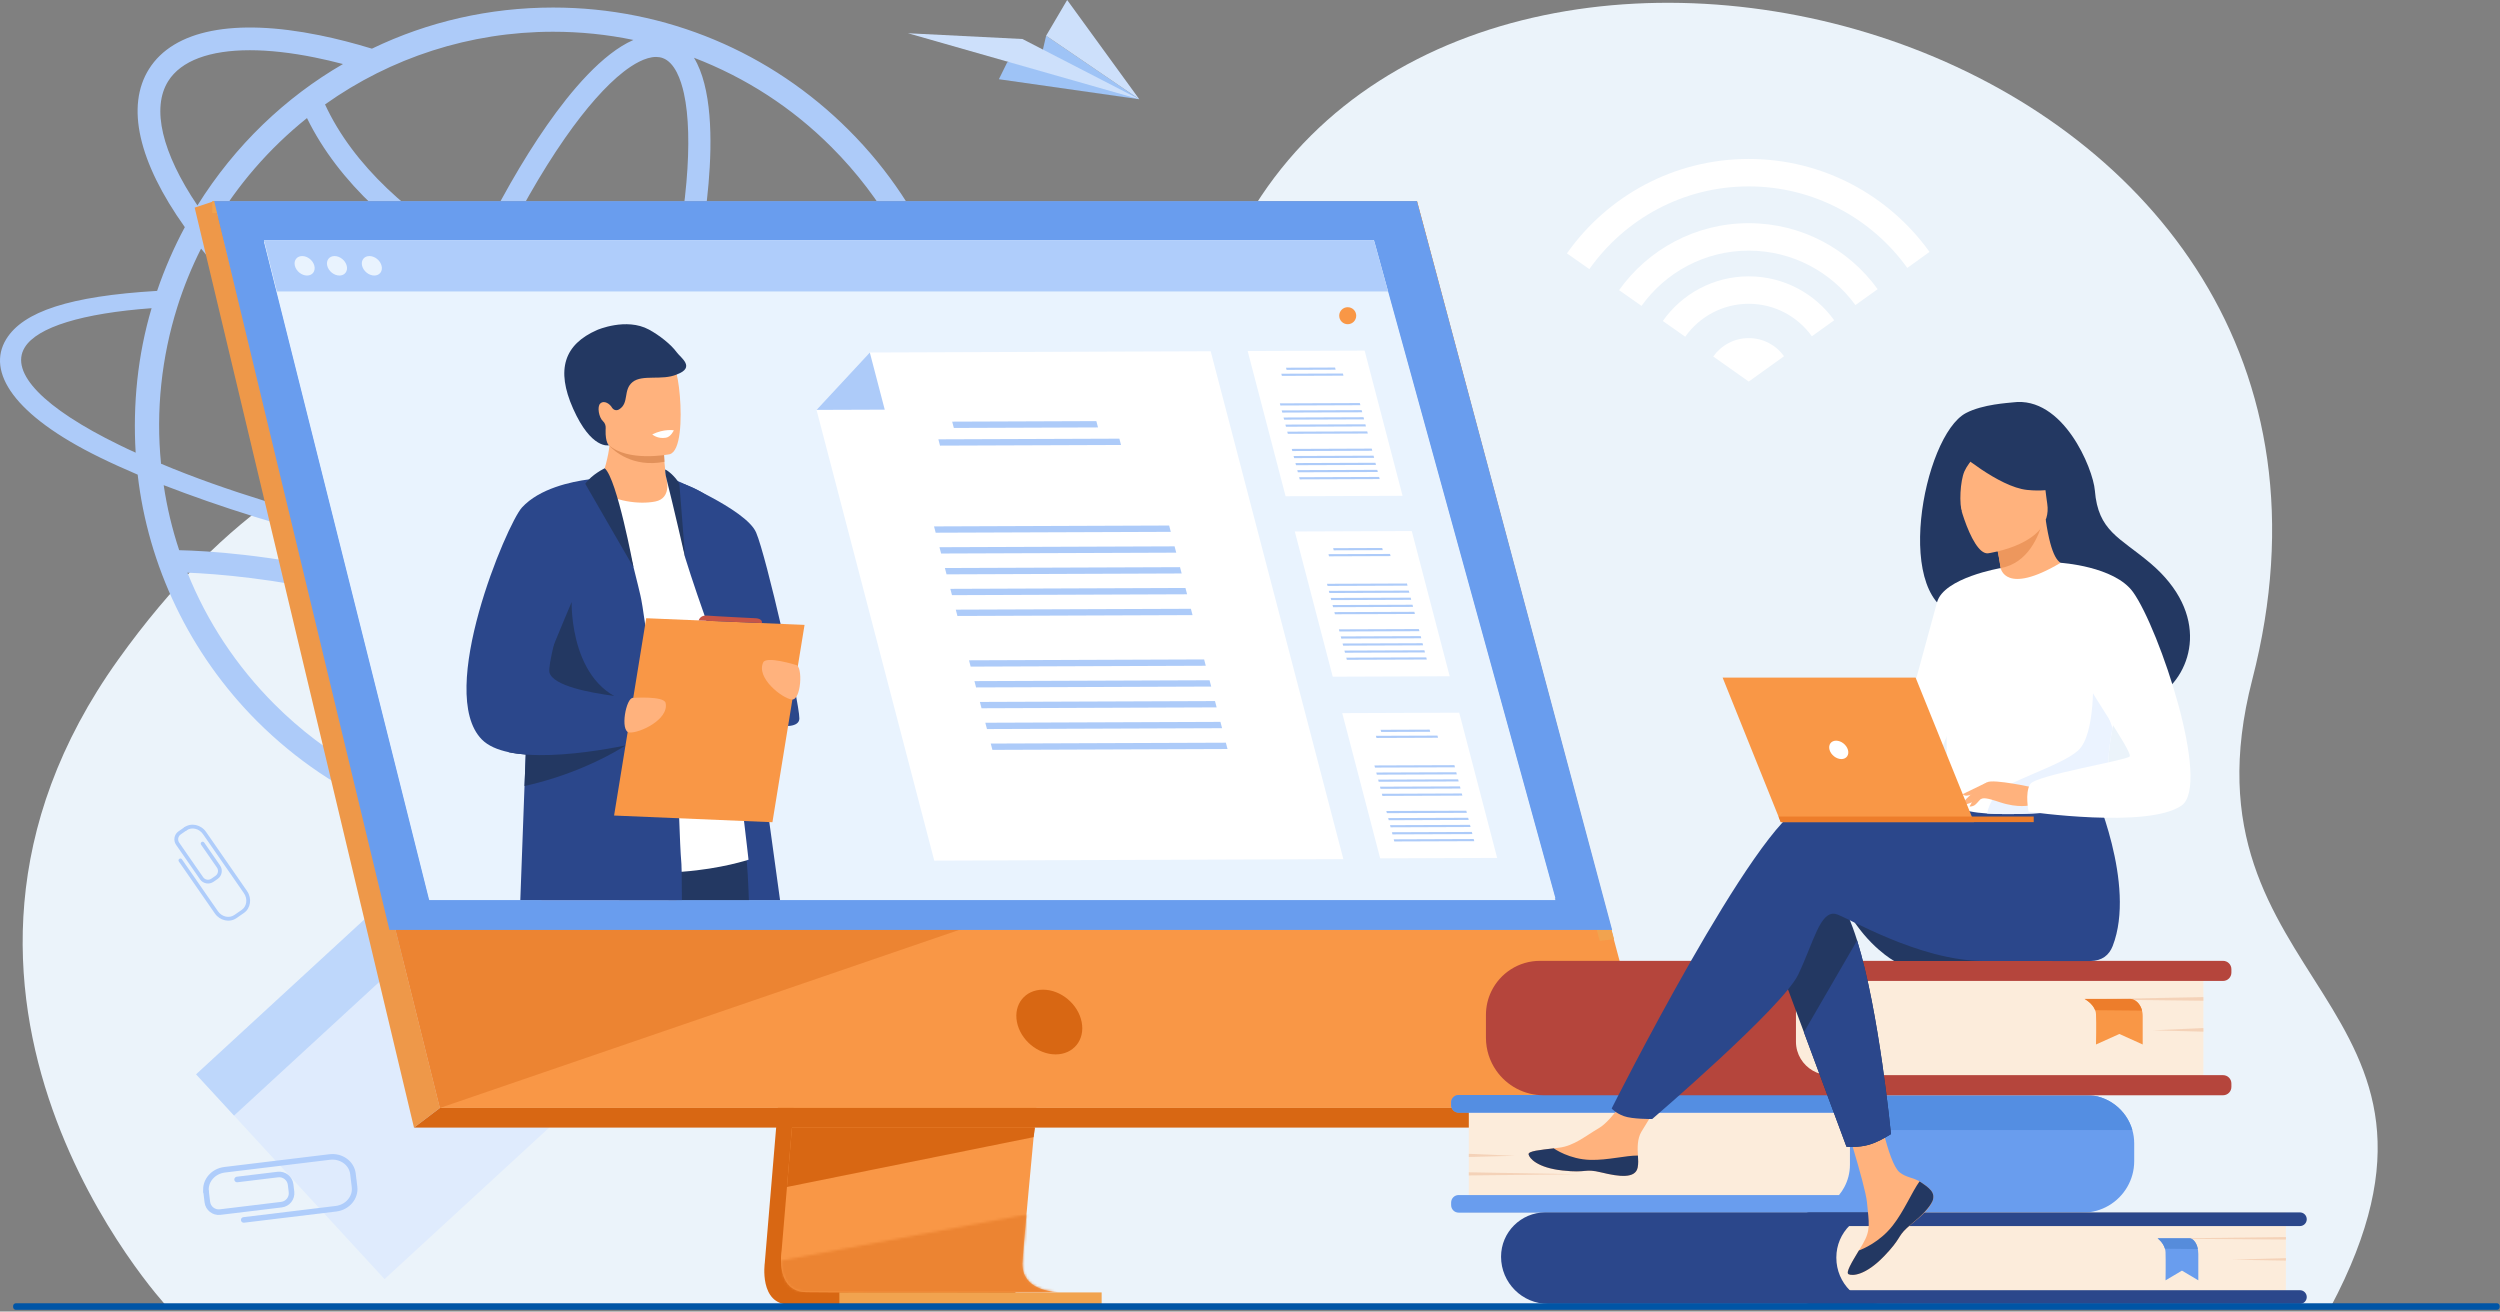 <svg xmlns="http://www.w3.org/2000/svg" width="1016" height="533" viewBox="0 0 1016 533" fill="none"><rect x="0" y="0" width="1016" height="533" fill="#808080" stroke="none"/><path d="M67.902 531.047C67.902 531.047 -49.686 404.794 48.016 268.109C134.704 146.828 235.774 155.121 309.928 204.334C341.51 225.296 432.567 206.92 510.067 83.513C615.758 -84.775 982.116 17.293 915.317 276.21C882.993 401.508 1013.7 406.062 947.098 531.311L67.902 531.047Z" fill="#EBF3FA"></path><path d="M162.912 360.019L239.502 443.237L156.285 519.827L79.695 436.61L162.912 360.019Z" fill="#DFEBFD"></path><path d="M162.912 360.019L178.337 376.779L95.12 453.369L79.695 436.61L162.912 360.019Z" fill="#BED7FB"></path><path d="M405.947 32.196L463.01 40.335L425.142 14.526L423.219 22.802L409.341 25.314L405.947 32.196Z" fill="#9EC3F6"></path><path d="M463.01 40.335L415.525 15.854L368.985 13.512L463.01 40.335Z" fill="#CDE0FB"></path><path d="M425.142 14.526L463.011 40.335L433.696 -3.05176e-05L425.142 14.526Z" fill="#CDE0FB"></path><path d="M725.036 144.769L710.683 155.069L696.258 144.88C699.453 140.382 704.736 137.406 710.683 137.406C716.596 137.406 721.84 140.305 725.036 144.769Z" fill="white"></path><path d="M710.683 112.308C696.258 112.308 683.502 119.483 675.766 130.455L684.878 136.849C690.603 128.741 700.049 123.462 710.683 123.462C721.245 123.462 730.614 128.667 736.342 136.664L745.416 130.155C737.642 119.336 724.962 112.308 710.683 112.308Z" fill="white"></path><path d="M710.683 64.6C680.157 64.6 653.16 79.771 636.801 102.974L645.909 109.371C660.261 89.067 683.948 75.754 710.683 75.754C737.196 75.754 760.733 88.844 775.123 108.887L784.158 102.378C767.761 79.51 740.952 64.6 710.683 64.6Z" fill="white"></path><path d="M710.683 90.702C688.969 90.702 669.707 101.447 657.996 117.922L667.104 124.319C676.808 110.744 692.725 101.859 710.683 101.859C728.496 101.859 744.297 110.597 754.04 123.984L763.075 117.514C751.325 101.263 732.213 90.702 710.683 90.702Z" fill="white"></path><path d="M337.939 286.217C329.092 295.092 319.346 302.803 308.82 309.297C283.314 290.656 256.06 274.698 227.666 261.781C231.57 254.628 235.417 247.073 239.173 239.185C265.163 242.631 290.147 244.697 312.959 245.23C318.914 245.404 324.695 245.404 330.301 245.359C344.841 245.188 357.786 244.324 368.873 242.774C361.106 258.865 350.709 273.447 337.939 286.217ZM176.23 325.625C188.072 319.416 199.971 305.161 209.135 292.025C213.861 285.252 218.584 277.753 223.247 269.659C250.131 281.834 275.981 296.792 300.266 314.217C260.238 335.608 215.162 338.03 176.23 325.625ZM76.166 232.732C88.485 233.227 111.323 235.094 140.496 241.735C142.584 242.209 144.67 242.708 146.755 243.216C145.253 251.972 144.145 260.342 143.461 268.206C142.165 283.109 142.073 300.294 146.23 312.562C133.579 305.44 121.977 296.628 111.565 286.217C96.044 270.698 84.102 252.523 76.166 232.732ZM150.802 222.843C149.93 226.735 149.125 230.571 148.387 234.345C146.424 233.871 144.46 233.404 142.494 232.955C109.288 225.397 84.37 223.861 72.819 223.599C69.958 214.982 67.855 206.167 66.523 197.17C89.146 205.871 114.61 214.219 150.802 222.843ZM48.359 180.776C17.77 165.846 3.792 151.438 10.048 141.211C15.095 132.929 33.474 127.319 61.604 125.249C55.933 144.389 53.961 164.288 55.133 183.968C52.803 182.933 50.56 181.853 48.359 180.776ZM81.709 101.047L81.713 101.036C101.487 125.751 130.632 151.02 164.685 172.933C159.857 187.627 155.737 202.069 152.412 215.913C124.178 209.08 91.362 199.418 65.444 188.456C63.295 166.964 65.635 145.208 72.088 124.688C74.593 116.73 77.916 108.528 81.709 101.047ZM68.381 32.938C73.585 24.676 85.215 20.411 101.546 20.411C109.356 20.411 118.247 21.387 128.019 23.37C131.729 24.122 135.518 25.004 139.372 26.021L139.382 26.025C116.067 39.509 95.532 59.022 80.243 83.486L80.234 83.499C65.805 62.074 61.467 43.907 68.381 32.938ZM224.773 12.902C235.863 12.902 246.77 14.018 257.431 16.234C244.856 21.708 232.016 36.941 222.271 50.914C212.296 65.21 202.335 82.712 192.929 102.298C167.54 88.503 143.558 67.353 132.095 42.44C158.86 23.404 191.048 12.902 224.773 12.902ZM337.939 59.799C358.699 80.562 372.473 105.496 379.438 131.57C342.538 134.27 308.726 133.424 278.502 129.047C283.299 109.451 286.528 91.015 287.944 74.733C289.506 56.75 289.318 35.453 282.027 23.467C303.147 31.582 322.012 43.826 337.939 59.799ZM267.345 136.378C263.195 151.992 258.083 168.257 252.127 184.679C249.831 191.01 247.454 197.24 245.008 203.348C222.635 195.135 198.887 183.386 175.54 168.874C176.747 165.344 177.992 161.807 179.278 158.26C184.812 143.002 190.818 128.315 197.115 114.566C219.151 125.246 243.022 132.138 267.345 136.378ZM269.334 23.596C274.243 25.377 276.735 32.422 277.961 38.021C279.899 46.868 280.249 59.29 278.975 73.952C277.579 89.998 274.365 108.225 269.583 127.633C246.069 123.587 222.571 116.918 200.936 106.416C210.156 87.186 219.906 70.039 229.655 56.063C238.074 43.994 246.308 34.683 253.465 29.136C257.2 26.241 262.227 23.143 266.628 23.143C267.564 23.143 268.473 23.286 269.334 23.596ZM124.757 47.987C137.622 74.343 162.415 96.061 189.095 110.465C182.632 124.549 176.475 139.58 170.814 155.19C169.759 158.1 168.733 161.006 167.73 163.905C133.918 141.894 105.291 116.639 86.513 92.2L86.505 92.189C96.416 75.283 109.329 60.356 124.757 47.987ZM181.285 222.366C174.476 220.965 167.765 219.502 161.171 217.979C164.275 205.062 168.089 191.595 172.542 177.87C195.686 192.097 219.223 203.672 241.509 211.885C238.714 218.561 235.842 225.07 232.909 231.369C215.981 228.941 198.662 225.927 181.285 222.366ZM219.404 258.126C199.095 249.373 178.213 242.143 157.123 236.558C157.867 232.732 158.682 228.836 159.567 224.885C165.432 226.216 171.379 227.509 177.402 228.749C195.025 232.355 212.605 235.415 229.814 237.892C226.406 244.944 222.927 251.704 219.404 258.126ZM162.071 319.343C157.162 317.562 154.67 310.517 153.444 304.918C151.506 296.071 151.156 283.649 152.431 268.987C153.075 261.572 154.112 253.69 155.507 245.446C175.629 250.809 195.556 257.704 214.96 266.015C210.589 273.551 206.17 280.541 201.751 286.875C193.331 298.945 185.097 308.256 177.939 313.803C173.41 317.311 166.981 321.123 162.071 319.343ZM372.368 235.094C360.849 237.164 346.483 238.373 329.698 238.544C303.656 238.861 273.748 236.805 242.229 232.652C244.881 226.878 247.481 220.944 250.017 214.878C259.798 218.15 269.289 220.742 278.342 222.578C288.712 224.683 298.179 225.721 306.625 225.721C326.427 225.721 340.611 220.007 347.618 208.885C348.772 207.052 349.713 205.111 350.437 203.059H340.343C340.176 203.365 339.998 203.669 339.813 203.965C334.608 212.226 322.977 216.495 306.649 216.491C298.837 216.491 289.945 215.515 280.175 213.529C271.657 211.805 262.725 209.376 253.516 206.32C255.946 200.24 258.309 194.041 260.591 187.748C266.744 170.787 272.011 153.967 276.272 137.817C310.803 142.908 346.88 143.061 381.535 140.448C383.727 151.079 384.835 161.957 384.835 173.01C384.835 194.536 380.65 215.418 372.368 235.094ZM412.964 207.264L399.807 206.961C404.034 212.442 404.985 217.491 402.351 221.763C399.72 226.118 393.421 229.7 384.016 232.418C391.135 213.477 394.717 193.501 394.717 173.01C394.717 128.688 377.473 85.308 344.929 52.854C313.426 21.352 270.845 3.066 224.773 3.066C198.903 3.066 173.905 8.801 151.17 19.763L151.148 19.774C143.839 17.544 136.72 15.714 129.851 14.324C95.177 7.286 70.57 12.15 60.574 28.018C51.063 43.109 56.241 65.823 75.115 92.318L75.108 92.329C70.891 100.123 66.832 109.364 63.848 118.218C28.384 120.329 9.401 126.573 2.498 137.877C-5.527 151.034 5.432 168.696 40.507 185.867C45.339 188.24 50.517 190.567 55.953 192.898C60.154 229.815 76.973 265.603 104.575 293.207C120.193 308.782 138.357 321.036 158.591 329.622C220.577 355.769 294.471 343.524 344.929 293.207C360.113 278.022 372.152 260.332 380.65 240.746C397.95 237.164 409.341 231.554 413.87 224.132C417.02 219 416.633 213.306 412.964 207.264Z" fill="#ADCBF9"></path><path d="M334.308 233.788L310.806 513.227C310.806 513.227 308.343 530.165 320.942 530.196C341.66 530.245 424.055 530.196 424.055 530.196C424.055 530.196 408.466 526.67 408.654 518.736C408.877 509.384 436.122 231.143 436.122 231.143L334.308 233.788Z" fill="#D86713"></path><path d="M430.742 525.127C426.669 525.137 347.97 525.384 327.796 525.127C319.001 525.015 317.461 517.308 317.388 512.318C317.35 509.928 317.653 508.161 317.653 508.161L318.266 500.896L319.824 482.384L321.2 466.032L322.967 445.014L324.454 427.275L341.155 228.714L442.968 226.073C442.968 226.073 431.494 342.514 423.379 427.275C422.473 436.721 421.609 445.773 420.811 454.227C420.553 456.927 420.306 459.565 420.066 462.133C419.313 470.154 418.623 477.516 418.024 484.021C417.71 487.447 417.417 490.631 417.156 493.548C416.118 504.98 415.512 512.28 415.505 513.666C415.501 514.475 415.567 515.227 415.703 515.928C417.372 524.834 429.212 525.127 430.742 525.127Z" fill="#F99746"></path><path d="M87.045 81.726L144.291 311.67L152.128 343.162L178.79 450.265H674.132L575.859 81.726H87.045Z" fill="#F99746"></path><path d="M87.044 81.726L79.111 84.371L168.244 458.265L178.792 450.265L87.044 81.726Z" fill="#EE9849"></path><path d="M168.244 458.265H660.536L674.129 450.265H178.792L168.244 458.265Z" fill="#D86713"></path><path d="M341.124 530.301H447.711V525.238H341.124V530.301Z" fill="#F1A34F"></path><path d="M650.135 382.354L569.761 86.601H86.253V81.726H575.859L655.965 381.699L650.135 382.354Z" fill="#F1A34F"></path><path d="M420.616 458.261L420.066 462.133L319.824 482.384L321.2 466.032L321.855 458.261H420.616Z" fill="#D86713"></path><mask id="mask0_11_9469" style="mask-type:luminance" maskUnits="userSpaceOnUse" x="317" y="493" width="114" height="33"><path d="M376.497 525.238H352.375C341.852 525.224 332.928 525.193 327.796 525.127C319.001 525.015 317.461 517.308 317.388 512.318L417.156 493.548C416.118 504.98 415.512 512.28 415.505 513.666C415.505 513.691 415.505 513.719 415.505 513.743C415.505 514.524 415.574 515.252 415.703 515.928C417.372 524.834 429.212 525.127 430.742 525.127C428.442 525.134 402.389 525.214 376.497 525.238Z" fill="white"></path></mask><g mask="url(#mask0_11_9469)"><path d="M317.388 525.238H430.742V493.548H317.388V525.238Z" fill="#EC8432"></path></g><path d="M363.587 525.245C359.723 525.245 355.957 525.242 352.375 525.238H376.497C372.152 525.242 367.81 525.245 363.587 525.245Z" fill="#E78B37"></path><path d="M178.79 450.265L152.129 343.162L396.386 375.657L178.792 450.265" fill="#EC8432"></path><path d="M87.044 81.726H575.859L655.17 377.915H158.262L87.044 81.726Z" fill="#699DEE"></path><path d="M439.592 415.355C438.181 408.093 431.149 402.205 423.884 402.205C416.62 402.205 411.877 408.093 413.288 415.355C414.7 422.62 421.735 428.508 428.996 428.508C436.261 428.508 441.007 422.62 439.592 415.355Z" fill="#D86713"></path><path d="M632.118 365.079H174.438L122.606 158.602L118.634 142.769L115.243 129.263L112.53 118.448L107.293 97.594H558.374L558.691 98.74L564.12 118.448L567.103 129.263L570.828 142.769L575.193 158.602L632.118 365.079Z" fill="#E9F3FE"></path><path d="M632.118 365.786H174.438L122.606 159.306L118.634 143.473L115.243 129.967L112.53 119.155L107.293 98.298H558.374L558.691 99.444L564.12 119.155L567.103 129.967L570.828 143.473L575.193 159.306L632.118 365.786Z" fill="#E9F3FE"></path><path d="M564.12 118.448H112.53L107.293 97.594H558.204L558.691 98.74L564.12 118.448Z" fill="#AFCDFB"></path><path d="M119.841 108.019C119.296 105.834 120.626 104.061 122.813 104.061C124.999 104.061 127.214 105.834 127.759 108.019C128.304 110.207 126.974 111.981 124.787 111.981C122.601 111.981 120.386 110.207 119.841 108.019Z" fill="#E9F3FE"></path><path d="M132.995 108.019C132.45 105.834 133.78 104.061 135.967 104.061C138.153 104.061 140.367 105.834 140.913 108.019C141.458 110.207 140.127 111.981 137.941 111.981C135.754 111.981 133.54 110.207 132.995 108.019Z" fill="#E9F3FE"></path><path d="M147.159 108.019C146.614 105.834 147.945 104.061 150.131 104.061C152.318 104.061 154.532 105.834 155.077 108.019C155.622 110.207 154.291 111.981 152.105 111.981C149.919 111.981 147.704 110.207 147.159 108.019Z" fill="#E9F3FE"></path><path d="M317.008 365.786H271.754C271.32 362.249 270.938 358.511 270.595 354.608C269.988 347.615 269.523 340.089 269.179 332.263C269.097 330.455 269.026 328.636 268.959 326.799C268.872 324.465 268.797 322.103 268.73 319.73C268.619 315.698 268.533 311.622 268.47 307.52L268.466 307.506C268.387 302.276 268.347 297.012 268.335 291.768V291.764C268.332 290.454 268.332 289.144 268.332 287.841V287.837C268.332 286.604 268.335 285.384 268.34 284.161C268.379 272.872 268.548 261.798 268.789 251.502C269.309 228.718 270.154 209.735 270.603 200.609V200.606C270.784 196.86 270.903 194.776 270.903 194.776L270.915 194.783C271.017 194.797 271.703 194.923 272.784 195.184C273.576 195.379 274.582 195.641 275.725 195.993H275.73C276.763 196.303 277.902 196.689 279.101 197.146L279.113 197.149C281.152 197.933 283.348 198.933 285.414 200.191C285.446 200.209 285.477 200.223 285.509 200.24C288.889 202.338 291.942 205.118 293.332 208.791C294.527 211.909 297.325 228.673 300.705 250.938C300.799 251.572 300.893 252.209 300.991 252.858C302.778 264.68 304.708 277.945 306.649 291.492C308.705 305.844 310.757 320.507 312.649 334.092C314.259 345.744 315.754 356.601 317.008 365.786Z" fill="#2B478B"></path><path d="M304.336 365.786H251.659C250.649 361.441 249.703 357.249 248.863 353.316C246.548 342.479 245.026 333.601 245.109 328.827C245.148 326.59 245.992 324.841 247.443 323.496C248.437 322.573 249.715 321.841 251.217 321.27C255.661 319.58 262.046 319.305 268.73 319.73C271.001 319.873 273.304 320.092 275.576 320.367C288.096 321.886 299.719 324.988 299.719 324.988C299.719 324.988 300.496 328.13 301.412 333.622C302.102 337.744 302.872 343.193 303.444 349.629C303.775 353.368 304.043 357.441 304.193 361.783C304.238 363.089 304.283 364.424 304.336 365.786Z" fill="#233862"></path><path d="M280.008 328.89L279.484 332.695L276.932 351.176L276.498 354.33L274.917 365.786H220.02C219.595 358.215 219.2 350.835 219.125 344.403C219.118 343.692 219.113 342.991 219.113 342.305C219.113 332.622 219.965 325.441 222.741 323.625C225.888 321.573 236.327 322.134 247.443 323.496C248.551 323.629 249.667 323.775 250.783 323.925C257.262 324.796 263.745 325.873 268.959 326.799C271.664 327.28 274.026 327.723 275.863 328.075C278.458 328.573 280.008 328.89 280.008 328.89Z" fill="#C65447"></path><path d="M219.114 204.306C219.114 204.306 249.272 184.808 270.904 194.78C274.351 196.369 278.283 200.804 281.098 203.906C288.917 212.522 304.196 349.385 304.196 349.385C304.196 349.385 260.824 364.075 219.114 344.403V204.306Z" fill="white"></path><path d="M272.62 194.285C272.62 194.285 303.151 206.798 307.287 216.411C311.423 226.024 324.862 285.064 324.862 291.987C324.862 298.911 301.461 293.534 297.694 282.37C294.565 273.098 284.013 244.614 278.449 226.596L272.62 194.285Z" fill="#2B478B"></path><path d="M266.279 203.818C259.614 205.125 249.823 203.731 242.655 199.01C245.891 191.278 247.218 185.174 247.69 181.226C247.718 181.017 247.738 180.811 247.759 180.616C247.973 178.567 247.942 177.18 247.842 176.543H265.073C265.073 176.543 269.784 178.696 269.784 180.184C269.784 180.982 269.791 181.741 269.805 182.47C269.839 184.452 269.918 186.181 270.022 187.668C270.349 192.501 270.904 194.78 270.904 194.78C270.904 194.78 273.01 202.498 266.279 203.818Z" fill="#FFB27D"></path><path d="M270.022 187.668C256.967 190.188 249.389 183.055 247.69 181.226C247.449 180.964 247.325 180.808 247.325 180.808C247.463 180.738 247.607 180.679 247.759 180.616C252.618 178.647 263.646 180.212 269.805 182.47C269.839 184.452 269.918 186.181 270.022 187.668Z" fill="#E2915A"></path><path d="M243.426 173.71C245.759 186.264 261.959 185.853 268.96 185.062C270.93 184.846 272.17 184.592 272.17 184.592C274.391 183.999 275.631 180.501 276.207 175.916C277.349 166.846 275.905 153.532 274.374 150.124C272.067 145.002 267.724 139.459 251.409 143.459C235.092 147.459 240.432 157.623 243.426 173.71Z" fill="#FFB27D"></path><path d="M274.981 143.121C272.751 140.033 268.023 136.263 263.729 133.939C254.504 128.95 242.698 134.096 242.648 134.117C229.323 139.978 225.843 150.173 232.908 166.055C240.378 182.846 247.492 180.957 247.492 180.957C247.492 180.957 245.982 180.02 246.118 174.783C246.126 174.487 246.138 174.24 246.152 174.024C246.22 172.95 245.842 171.877 245.041 171.159C243.385 169.682 242.579 165.215 243.965 163.971C245.636 162.469 247.986 164.295 248.737 165.696C249.393 166.685 250.567 167.034 251.661 166.34C255.809 163.72 253.115 158.476 257.078 155.267C261.041 152.058 269.083 154.751 275.028 152.194C282.81 149.295 276.661 145.448 274.981 143.121Z" fill="#233862"></path><path d="M277.122 365.786H211.455C211.924 352.169 212.528 335.911 213.163 319.451C213.324 315.183 213.494 310.897 213.66 306.646C213.735 304.844 213.801 303.053 213.872 301.262C215.324 264.708 216.763 231.697 217.067 229.92C217.757 225.895 218.407 222.47 219.113 219.495C221.176 210.836 223.739 206.087 229.331 202.003C229.875 201.588 234.347 199.338 238.286 197.372C241.504 195.776 244.367 194.379 244.454 194.341V194.337H244.458C245.109 194.651 245.826 195.56 246.583 196.905C247.341 198.247 248.137 200.038 248.953 202.129C251.954 209.839 255.196 221.638 257.447 230.45L257.455 230.477L257.46 230.495V230.498C258.91 236.188 259.952 240.617 260.247 241.889C260.752 244.035 261.415 248.188 262.199 253.812V253.826C263.26 261.499 264.526 271.903 265.867 283.715V283.719C266.005 284.935 266.143 286.161 266.281 287.398C266.439 288.813 266.6 290.245 266.762 291.691V291.698C266.813 292.161 266.865 292.628 266.912 293.092V293.095C267.428 297.775 267.949 302.597 268.466 307.506L268.47 307.52C268.911 311.566 275.047 314.496 275.473 318.618C275.504 318.918 275.536 319.524 275.576 320.367C275.654 322.113 275.749 324.876 275.863 328.075C275.911 329.496 275.962 331.009 276.017 332.549C276.258 339.402 276.554 346.911 276.889 350.525C276.904 350.695 276.92 350.911 276.932 351.176C276.972 351.897 277.003 352.957 277.031 354.291C277.086 357.12 277.114 361.173 277.122 365.786Z" fill="#2B478B"></path><path d="M232.327 244.655C232.308 244.739 231.281 281.618 259.024 286.098C286.767 290.579 268.334 291.764 268.334 291.764C268.334 291.764 216.136 289.545 215.274 288.168C214.413 286.788 232.327 244.655 232.327 244.655Z" fill="#233862"></path><path d="M255.767 301.932C255.767 301.932 255.247 302.301 254.247 302.945L254.195 302.977C249.963 305.677 237.402 313.043 219.112 317.981C217.193 318.5 215.208 318.994 213.164 319.447C213.326 315.183 213.495 310.897 213.66 306.646C211.245 306.458 208.932 306.151 206.785 305.695C206.858 305.134 206.933 304.573 207.005 304.008C209.332 303.053 211.644 302.134 213.874 301.263C215.69 300.552 217.448 299.876 219.112 299.252C226.625 296.398 232.194 294.464 232.194 294.464L254.433 301.506L255.767 301.932Z" fill="#233862"></path><path d="M261.653 301.315C261.653 301.315 258.796 302.029 254.247 302.945L254.199 302.956C245.811 304.639 231.709 307.005 219.112 306.876C217.255 306.855 215.428 306.785 213.66 306.646C211.245 306.458 208.932 306.151 206.785 305.695C202.181 304.722 198.324 303.078 195.802 300.506C177.065 281.422 206.027 212.923 212.116 206.257C219.226 198.477 232.201 195.749 239.366 194.811C239.666 194.773 239.952 194.735 240.231 194.7C242.75 194.4 244.367 194.337 244.456 194.334H244.46C244.46 194.334 243.898 196.142 242.957 199.205C242.592 200.39 242.168 201.766 241.703 203.299C237.302 217.711 228.81 246.035 225.068 262.011C223.696 267.854 222.962 272.046 223.296 273.297C224.757 278.75 239.897 281.558 249.488 282.799C253.489 283.314 256.525 283.558 257.204 283.611C257.252 283.611 257.297 283.614 257.345 283.621L257.9 285.896L259.227 291.353L260.533 296.712L261.653 301.315Z" fill="#2B478B"></path><path d="M313.914 334.148L249.562 331.437L262.617 251.241L326.97 253.952L313.914 334.148Z" fill="#F99746"></path><path d="M257.346 283.621C257.346 283.621 269.873 282.75 270.501 285.67C271.965 292.475 259.731 298.064 255.768 297.681C251.805 297.301 254.463 283.168 257.346 283.621Z" fill="#FFB27D"></path><path d="M323.451 270.238C323.451 270.238 311.465 266.488 310.179 269.185C307.179 275.468 317.789 283.736 321.733 284.28C325.677 284.823 326.36 270.461 323.451 270.238Z" fill="#FFB27D"></path><path d="M245.759 190.31C245.759 190.31 240.489 192.818 237.847 196.609C237.847 196.609 257.546 230.812 257.459 230.491C257.37 230.171 250.8 194.689 245.759 190.31Z" fill="#233862"></path><path d="M270.295 190.79C272.03 191.445 275.357 194.853 276.107 196.738L278.449 226.596C278.449 226.596 273.449 204.686 270.904 194.78C270.257 192.261 270.376 191.498 270.295 190.79Z" fill="#233862"></path><path d="M283.949 252.14C283.949 252.14 284.458 249.913 287.387 250.171C290.318 250.429 306.771 251.241 306.771 251.241C306.771 251.241 309.945 251.189 309.653 253.22L283.949 252.14Z" fill="#C65447"></path><path d="M265.073 176.543C265.073 176.543 267.209 178.491 270.655 177.884C272.699 177.529 273.843 174.87 273.843 174.87C273.843 174.87 269.916 174.163 265.073 176.543Z" fill="white"></path><path d="M570.002 201.498L522.468 201.676L507.053 142.661L554.587 142.486L570.002 201.498Z" fill="white"></path><path d="M542.799 150.239L522.869 150.312L522.639 149.441L542.569 149.368L542.799 150.239Z" fill="#ADCBF9"></path><path d="M545.981 152.668L520.956 152.758L520.729 151.884L545.754 151.793L545.981 152.668Z" fill="#ADCBF9"></path><path d="M552.862 164.675L520.356 164.797L520.13 163.922L552.632 163.804L552.862 164.675Z" fill="#ADCBF9"></path><path d="M553.615 167.553L521.109 167.672L520.883 166.8L553.385 166.679L553.615 167.553Z" fill="#ADCBF9"></path><path d="M554.364 170.431L521.862 170.55L521.632 169.679L554.137 169.557L554.364 170.431Z" fill="#ADCBF9"></path><path d="M555.117 173.309L522.614 173.428L522.384 172.553L554.887 172.435L555.117 173.309Z" fill="#ADCBF9"></path><path d="M555.869 176.187L523.363 176.306L523.137 175.431L555.639 175.313L555.869 176.187Z" fill="#ADCBF9"></path><path d="M557.698 183.187L525.193 183.306L524.966 182.435L557.468 182.313L557.698 183.187Z" fill="#ADCBF9"></path><path d="M558.448 186.066L525.945 186.184L525.715 185.313L558.221 185.191L558.448 186.066Z" fill="#ADCBF9"></path><path d="M559.2 188.944L526.698 189.062L526.468 188.188L558.97 188.069L559.2 188.944Z" fill="#ADCBF9"></path><path d="M559.953 191.818L527.447 191.94L527.221 191.066L559.723 190.947L559.953 191.818Z" fill="#ADCBF9"></path><path d="M560.702 194.696L528.2 194.818L527.973 193.944L560.475 193.825L560.702 194.696Z" fill="#ADCBF9"></path><path d="M589.155 274.83L541.621 275.004L526.207 215.993L573.74 215.815L589.155 274.83Z" fill="white"></path><path d="M561.953 223.571L542.022 223.645L541.792 222.77L561.726 222.697L561.953 223.571Z" fill="#ADCBF9"></path><path d="M565.134 225.996L540.113 226.087L539.883 225.216L564.908 225.122L565.134 225.996Z" fill="#ADCBF9"></path><path d="M572.016 238.007L539.513 238.126L539.283 237.255L571.789 237.133L572.016 238.007Z" fill="#ADCBF9"></path><path d="M572.768 240.885L540.263 241.004L540.036 240.129L572.538 240.011L572.768 240.885Z" fill="#ADCBF9"></path><path d="M573.518 243.76L541.015 243.882L540.789 243.007L573.291 242.889L573.518 243.76Z" fill="#ADCBF9"></path><path d="M574.27 246.638L541.768 246.76L541.538 245.885L574.044 245.767L574.27 246.638Z" fill="#ADCBF9"></path><path d="M575.023 249.516L542.517 249.635L542.291 248.763L574.793 248.641L575.023 249.516Z" fill="#ADCBF9"></path><path d="M576.852 256.52L544.346 256.638L544.12 255.764L576.622 255.645L576.852 256.52Z" fill="#ADCBF9"></path><path d="M577.601 259.394L545.099 259.516L544.872 258.642L577.375 258.523L577.601 259.394Z" fill="#ADCBF9"></path><path d="M578.354 262.272L545.852 262.394L545.622 261.52L578.127 261.401L578.354 262.272Z" fill="#ADCBF9"></path><path d="M579.107 265.15L546.601 265.269L546.374 264.398L578.877 264.276L579.107 265.15Z" fill="#ADCBF9"></path><path d="M579.855 268.029L547.353 268.147L547.127 267.276L579.629 267.154L579.855 268.029Z" fill="#ADCBF9"></path><path d="M608.441 348.653L560.904 348.828L545.489 289.816L593.026 289.639L608.441 348.653Z" fill="white"></path><path d="M581.235 297.395L561.305 297.468L561.075 296.593L581.009 296.52L581.235 297.395Z" fill="#ADCBF9"></path><path d="M584.417 299.82L559.395 299.914L559.165 299.039L584.19 298.945L584.417 299.82Z" fill="#ADCBF9"></path><path d="M591.298 311.831L558.796 311.949L558.566 311.078L591.072 310.956L591.298 311.831Z" fill="#ADCBF9"></path><path d="M592.051 314.709L559.545 314.827L559.319 313.953L591.821 313.834L592.051 314.709Z" fill="#ADCBF9"></path><path d="M592.804 317.583L560.298 317.705L560.071 316.831L592.574 316.712L592.804 317.583Z" fill="#ADCBF9"></path><path d="M593.553 320.461L561.05 320.583L560.82 319.709L593.326 319.59L593.553 320.461Z" fill="#ADCBF9"></path><path d="M594.305 323.34L561.803 323.458L561.573 322.587L594.075 322.465L594.305 323.34Z" fill="#ADCBF9"></path><path d="M596.135 330.343L563.632 330.462L563.402 329.587L595.905 329.469L596.135 330.343Z" fill="#ADCBF9"></path><path d="M596.887 333.218L564.382 333.34L564.155 332.465L596.657 332.347L596.887 333.218Z" fill="#ADCBF9"></path><path d="M597.636 336.096L565.134 336.218L564.904 335.343L597.41 335.225L597.636 336.096Z" fill="#ADCBF9"></path><path d="M598.389 338.974L565.887 339.092L565.657 338.221L598.159 338.099L598.389 338.974Z" fill="#ADCBF9"></path><path d="M599.142 341.852L566.636 341.97L566.409 341.099L598.912 340.977L599.142 341.852Z" fill="#ADCBF9"></path><path d="M545.939 349.152L379.685 349.765L331.838 166.581L353.493 143.26L492.025 142.748L545.939 349.152Z" fill="white"></path><path d="M446.23 173.706L387.637 173.922L386.964 171.355L445.557 171.138L446.23 173.706Z" fill="#ADCBF9"></path><path d="M455.585 180.839L382.02 181.107L381.351 178.543L454.913 178.271L455.585 180.839Z" fill="#ADCBF9"></path><path d="M475.812 216.143L380.26 216.495L379.588 213.93L475.14 213.575L475.812 216.143Z" fill="#ADCBF9"></path><path d="M478.021 224.603L382.469 224.955L381.797 222.387L477.349 222.035L478.021 224.603Z" fill="#ADCBF9"></path><path d="M480.23 233.059L384.678 233.415L384.009 230.847L479.558 230.495L480.23 233.059Z" fill="#ADCBF9"></path><path d="M482.439 241.519L386.887 241.871L386.218 239.307L481.767 238.951L482.439 241.519Z" fill="#ADCBF9"></path><path d="M484.648 249.98L389.096 250.331L388.427 247.763L483.979 247.412L484.648 249.98Z" fill="#ADCBF9"></path><path d="M490.025 270.562L394.473 270.914L393.804 268.349L489.356 267.994L490.025 270.562Z" fill="#ADCBF9"></path><path d="M492.234 279.022L396.682 279.374L396.013 276.806L491.565 276.454L492.234 279.022Z" fill="#ADCBF9"></path><path d="M494.443 287.478L398.891 287.834L398.222 285.266L493.774 284.914L494.443 287.478Z" fill="#ADCBF9"></path><path d="M496.652 295.938L401.104 296.29L400.431 293.722L495.983 293.37L496.652 295.938Z" fill="#ADCBF9"></path><path d="M498.861 304.398L403.313 304.75L402.64 302.182L498.192 301.83L498.861 304.398Z" fill="#ADCBF9"></path><path d="M331.838 166.581L359.559 166.48L353.493 143.26L331.838 166.581Z" fill="#ADCBF9"></path><path d="M732.273 492.816H596.926V445.014H732.705C743.262 445.014 751.82 453.571 751.82 464.126V473.269C751.82 484.063 743.067 492.816 732.273 492.816Z" fill="#FCECDB"></path><path d="M867.341 464.68V471.871C867.341 475.715 866.31 479.314 864.501 482.408C860.874 488.631 854.125 492.816 846.396 492.816H592.779C591.1 492.816 589.741 491.454 589.741 489.781V488.701C589.741 487.028 591.1 485.666 592.779 485.666H747.381C748.21 484.659 748.938 483.568 749.552 482.408C751.001 479.68 751.82 476.568 751.82 473.269V464.126C751.82 462.446 751.6 460.812 751.193 459.261C750.499 456.631 749.262 454.22 747.607 452.164H592.779C591.1 452.164 589.741 450.805 589.741 449.125V448.052C589.741 446.373 591.1 445.014 592.779 445.014H847.675C856.658 445.014 864.233 451.035 866.585 459.261C867.08 460.983 867.341 462.802 867.341 464.68Z" fill="#699DEE"></path><path d="M866.585 459.261H751.193C750.499 456.631 749.262 454.22 747.607 452.164H592.779C591.1 452.164 589.741 450.805 589.741 449.125V448.052C589.741 446.373 591.1 445.014 592.779 445.014H847.675C856.658 445.014 864.233 451.035 866.585 459.261Z" fill="#548EE2"></path><path d="M596.926 468.913L615.706 469.718L596.926 470.202V468.913Z" fill="#F4D2B8"></path><path d="M596.926 476.415L641.602 477.22L596.926 477.704V476.415Z" fill="#F4D2B8"></path><path d="M629.205 529.897H773.284V492.715H628.034C618.09 492.715 610.03 500.778 610.03 510.722C610.03 521.311 618.612 529.897 629.205 529.897Z" fill="#2B478B"></path><path d="M765.012 529.897H928.99V492.715H764.597C754.486 492.715 746.29 500.91 746.29 511.022V511.175C746.29 521.513 754.674 529.897 765.012 529.897Z" fill="#FCECDB"></path><path d="M735.342 529.897H934.683C936.22 529.897 937.464 528.653 937.464 527.116C937.464 525.58 936.22 524.336 934.683 524.336H735.342C733.806 524.336 732.562 525.58 732.562 527.116C732.562 528.653 733.806 529.897 735.342 529.897Z" fill="#2B478B"></path><path d="M735.342 498.276H934.683C936.22 498.276 937.464 497.032 937.464 495.495C937.464 493.959 936.22 492.715 934.683 492.715H735.342C733.806 492.715 732.562 493.959 732.562 495.495C732.562 497.032 733.806 498.276 735.342 498.276Z" fill="#2B478B"></path><path d="M928.99 511.308L906.84 511.931L928.99 512.308V511.308Z" fill="#F4D2B8"></path><path d="M928.99 502.75L876.292 503.374L928.99 503.75V502.75Z" fill="#F4D2B8"></path><path d="M876.836 503.248C876.836 503.248 879.094 504.848 879.843 507.475C879.975 507.931 880.059 508.426 880.076 508.942C880.202 512.433 880.076 520.329 880.076 520.329L886.742 516.381L893.394 520.329V509.625C893.394 507.6 892.822 505.635 891.763 504.346C891.251 503.719 890.627 503.248 889.92 503.248H876.836Z" fill="#699DEE"></path><path d="M876.836 503.248C876.836 503.248 879.094 504.848 879.843 507.475L893.202 507.632C893.202 507.632 892.679 503.868 889.92 503.248H876.836Z" fill="#568CDB"></path><path d="M748.245 445.115H895.453V390.487H747.761C735.973 390.487 726.415 400.041 726.415 411.832V423.285C726.415 435.341 736.189 445.115 748.245 445.115Z" fill="#FCECDB"></path><path d="M729.879 411.682V423.439C729.914 428.46 732.694 432.815 736.778 435.146C738.788 436.289 741.112 436.941 743.583 436.941H903.446C905.321 436.941 906.84 438.46 906.84 440.334V441.721C906.84 443.596 905.321 445.115 903.446 445.115H627.278C619.354 445.115 612.351 441.174 608.121 435.146C605.455 431.345 603.887 426.721 603.887 421.724V412.449C603.887 409.024 604.671 405.783 606.068 402.898C609.623 395.55 617.142 390.487 625.849 390.487H903.446C905.321 390.487 906.84 392.003 906.84 393.877V395.264C906.84 397.135 905.321 398.654 903.446 398.654H743.095C739.262 398.654 735.792 400.288 733.37 402.898C731.224 405.208 729.9 408.289 729.879 411.682Z" fill="#B5453C"></path><path d="M895.453 417.801L874.958 418.717L895.453 419.271V417.801Z" fill="#F4D2B8"></path><path d="M895.453 405.229L846.696 406.146L895.453 406.7V405.229Z" fill="#F4D2B8"></path><path d="M847.198 405.964C847.198 405.964 850.417 407.696 851.48 410.543C851.672 411.041 851.79 411.574 851.815 412.135C851.992 415.919 851.815 424.48 851.815 424.48L861.316 420.202L870.79 424.48V412.877C870.79 410.682 869.979 408.55 868.466 407.149C867.735 406.473 866.85 405.964 865.843 405.964H847.198Z" fill="#F99746"></path><path d="M847.198 405.964C847.198 405.964 850.417 407.696 851.48 410.543L870.519 410.714C870.519 410.714 869.773 406.637 865.843 405.964H847.198Z" fill="#ED7D2B"></path><path d="M750.806 370.232C759.231 384.894 769.827 390.557 769.827 390.557H813.918C813.918 390.557 744.377 359.044 750.806 370.232Z" fill="#233862"></path><path d="M784.667 483.697C785.817 485.014 785.963 486.485 785.395 488.056L785.381 488.077C784.329 490.983 780.859 494.231 776.82 497.471C776.305 497.886 775.848 498.266 775.448 498.614C775.343 498.708 775.238 498.799 775.137 498.893C775.057 498.962 774.981 499.039 774.9 499.105C771.137 502.576 772.556 503.37 765.792 510.409C758.085 518.43 752.778 518.572 751.269 517.844C749.991 517.221 752.587 512.966 755.461 508.186C755.601 507.956 755.736 507.722 755.879 507.489C756.263 506.851 756.642 506.206 757.026 505.569C760.395 499.813 759.527 497.112 758.729 488.551C758.081 481.589 747.904 449.672 747.904 449.672L762.677 447.125C762.677 447.125 767.123 472.544 772.026 476.457C774.646 478.544 777.58 478.572 780.103 480.119C780.28 480.223 780.455 480.335 780.625 480.45C782.057 481.398 783.514 482.377 784.667 483.697Z" fill="#FFB27D"></path><path d="M784.667 483.697C785.817 485.014 785.963 486.485 785.395 488.056L785.381 488.077C784.096 490.98 780.709 494.21 776.806 497.44C776.298 497.861 775.848 498.252 775.447 498.614C775.343 498.708 775.238 498.799 775.137 498.893C775.057 498.962 774.98 499.039 774.9 499.105C771.137 502.576 772.555 503.37 765.792 510.409C758.085 518.43 752.778 518.572 751.269 517.844C749.991 517.221 752.586 512.966 755.461 508.186C756.963 507.635 763.932 504.802 769.203 498.06C773.845 492.137 776.939 484.527 780.103 480.119C780.28 480.223 780.454 480.335 780.625 480.45C782.057 481.398 783.514 482.377 784.667 483.697Z" fill="#233862"></path><path d="M665.547 474.471C664.634 479.032 658.135 478.269 650.874 476.495C643.609 474.722 645.337 476.83 635.003 475.687C624.664 474.54 621.536 470.687 621.218 469.15C620.936 467.788 626.044 467.307 631.522 466.676C632.212 466.6 632.902 466.512 633.595 466.429C639.78 465.652 644.309 461.662 649.926 458.383C655.247 455.279 663.188 442.631 663.188 442.631L677.362 443.753C677.362 443.753 669.923 455.052 667.048 459.962C665.355 462.85 665.446 466.673 665.655 469.621C665.766 471.227 665.871 472.864 665.547 474.471Z" fill="#FFB27D"></path><path d="M650.874 476.495C643.609 474.722 645.337 476.83 635.003 475.687C624.664 474.54 621.536 470.687 621.218 469.15C620.936 467.788 626.044 467.307 631.522 466.676L631.574 466.781C631.574 466.781 637.773 471.175 646.376 471.38C653.386 471.551 660.815 469.544 665.655 469.621C665.766 471.227 665.871 472.864 665.547 474.471C664.634 479.032 658.135 478.269 650.874 476.495Z" fill="#233862"></path><path d="M719.865 383.839L733.116 419.491L750.416 466.046C750.416 466.046 755.109 466.502 759.604 465.206C763.743 464.011 768.493 460.882 768.493 460.882C768.493 460.882 763.691 410.895 754.729 382.201C752.433 374.835 749.858 368.877 747.019 365.525C733.13 349.106 719.865 383.839 719.865 383.839Z" fill="#233862"></path><path d="M733.339 327.214C742.018 324.413 766.778 328.009 791.646 332.876L796.855 324.287L850.574 320.092C850.574 320.092 868.303 359.403 858.599 384.452C857.17 388.131 854.337 390.494 849.504 390.57H848.72C848.72 390.57 816.748 390.553 806.364 390.553C779.65 390.553 749.827 372.19 745.966 371.417C739.652 370.156 737.126 382.783 730.813 396.044C724.495 409.306 671.453 454.774 671.453 454.774C671.453 454.774 663.299 454.854 659.93 453.592C656.31 452.233 654.986 450.47 654.986 450.47C654.986 450.47 713.76 333.528 733.339 327.214Z" fill="#2B478B"></path><path d="M797.172 250.307C816.302 260.84 855.107 282.677 855.309 282.534C855.309 282.534 869.574 287.91 877.665 282.534C891.153 273.579 898.387 249.471 873.721 228.725C861.417 218.38 852.679 215.86 851.351 199.341C850.63 190.379 838.379 160.797 818.023 163.532C816.323 163.762 805.849 164.25 798.967 167.863C781.434 177.072 768.493 246.23 797.172 250.307Z" fill="#233862"></path><path d="M813.204 241.342C813.121 241.397 822.616 244.638 828.968 241.826C834.94 239.185 839.466 229.359 839.375 229.352C836.661 229.227 833.675 226.85 831.379 211.261L830.222 211.679L810.765 218.679C810.765 218.679 812.176 224.92 813.086 230.864C813.856 235.857 814.267 240.634 813.204 241.342Z" fill="#FFB27D"></path><path d="M810.765 218.679C810.765 218.679 812.176 224.92 813.086 230.864C824.264 228.854 828.647 217.721 830.222 211.679L810.765 218.679Z" fill="#ED975D"></path><path d="M807.87 224.875C807.87 224.875 834.487 221.303 832.006 204.759C829.528 188.215 831.292 176.616 814.19 178.194C797.092 179.776 794.744 186.585 794.228 192.306C793.713 198.031 800.88 225.376 807.87 224.875Z" fill="#FFB27D"></path><path d="M795.197 183.24C795.197 183.24 812.239 197.923 823.828 199.108C835.42 200.292 839.807 196.571 839.807 196.571C839.807 196.571 832.974 190.898 828.863 181.745C827.654 179.045 825.093 177.194 822.145 176.94C813.87 176.226 798.179 175.898 795.197 183.24Z" fill="#233862"></path><path d="M805.849 181.923C805.849 181.923 800.148 187.435 798.354 191.526C796.622 195.47 796.103 204.906 797.483 208.651C797.483 208.651 788.601 191.383 793.629 182.992C798.96 174.093 805.849 181.923 805.849 181.923Z" fill="#233862"></path><path d="M790.789 280.555C791.594 334.437 791.012 323.179 796.904 328.291C798.326 329.521 802.319 330.256 807.574 330.601C824.096 331.699 853.139 328.977 854.243 325.925C858.055 315.357 855.365 312.075 858.546 295.9C858.877 294.182 859.285 292.318 859.766 290.29C862.418 279.182 864.999 275.401 855.595 257.554C847.065 241.387 838.205 228.265 837.407 228.739C814.905 242.098 813.089 230.868 813.089 230.868C813.089 230.868 790.396 254.272 790.789 280.555Z" fill="white"></path><path d="M733.116 419.491L750.416 466.046C750.416 466.046 755.109 466.502 759.604 465.206C763.743 464.011 768.493 460.882 768.493 460.882C768.493 460.882 763.691 410.895 754.729 382.201L733.116 419.491Z" fill="#2B478B"></path><path d="M813.086 230.864C813.086 230.864 789.932 234.791 787.214 244.76C784.493 254.729 768.493 313.339 768.493 313.339C768.493 313.339 780.263 315.454 785.702 310.015C791.141 304.58 804.626 259.565 804.626 259.565L813.086 230.864Z" fill="white"></path><path d="M807.573 330.601C824.096 331.699 853.139 328.977 854.243 325.925C858.055 315.357 855.365 312.075 858.546 295.9L850.574 273.461C850.574 273.461 851.895 298.451 844.522 305.022C837.163 311.594 814.351 317.709 810.769 323.2C809.04 325.838 807.905 328.479 807.573 330.601Z" fill="#EBF3FF"></path><path d="M826.504 320.092C826.504 320.092 810.204 316.465 807.573 317.911C804.943 319.357 798.514 324.625 797.709 326.458C796.904 328.291 803.566 325.064 805.73 324.486C807.134 324.11 810.828 325.392 812.657 326.002C820.347 328.566 825.062 327.245 825.062 327.245L826.504 320.092Z" fill="#FFB27D"></path><path d="M837.421 228.725C837.421 228.725 859.306 230.073 866.884 240.641C877.55 255.516 898.707 318.914 886.582 327.371C872.926 336.894 824.431 329.862 824.431 329.862C824.431 329.862 822.818 322.319 825.062 318.67C827.309 315.022 863.797 309.127 865.48 307.444C867.163 305.757 844.431 274.604 844.431 269.551C844.431 264.499 837.421 228.725 837.421 228.725Z" fill="white"></path><path d="M806.782 322.448C806.782 322.448 803.368 326.852 802.249 327.378C801.127 327.904 800.406 327.772 800.406 327.772L802.706 323.629L806.782 322.448Z" fill="#FFB27D"></path><path d="M807.573 317.911L797.643 322.733C797.643 322.733 798.065 323.423 799.288 323.367C800.511 323.312 803.594 322.183 803.594 322.183L807.573 317.911Z" fill="#FFB27D"></path><path d="M802.249 334.127H723.701L700.07 275.367H778.5L802.249 334.127Z" fill="#F99746"></path><path d="M722.778 331.838H826.504V334.127H723.701L722.778 331.838Z" fill="#ED7D2B"></path><path d="M743.527 304.747C742.935 302.681 744.13 301.008 746.196 301.008C748.262 301.008 750.416 302.681 751.008 304.747C751.6 306.813 750.405 308.486 748.339 308.486C746.276 308.486 744.12 306.813 743.527 304.747Z" fill="white"></path><path d="M88.444 357.204L86.772 358.361C84.986 359.601 82.526 359.155 81.288 357.368L71.559 343.333C70.321 341.545 70.767 339.085 72.553 337.848L74.949 336.186C75.299 335.946 75.78 336.033 76.022 336.381C76.265 336.733 76.178 337.211 75.827 337.455L73.432 339.117C72.345 339.869 72.073 341.368 72.827 342.455L82.555 356.49C83.309 357.577 84.806 357.849 85.893 357.096L87.566 355.936C88.653 355.183 88.924 353.685 88.171 352.598L81.713 343.28C81.47 342.929 81.557 342.448 81.907 342.207C82.257 341.963 82.738 342.05 82.98 342.402L89.438 351.72C90.676 353.504 90.231 355.964 88.444 357.204Z" fill="#AFCDFB"></path><path d="M99.109 371.044L96.11 373.124C93.326 375.055 89.379 374.197 87.311 371.215L72.684 350.11C72.442 349.761 72.529 349.281 72.879 349.037C73.229 348.796 73.709 348.883 73.952 349.232L88.579 370.333C90.162 372.619 93.147 373.302 95.232 371.856L98.231 369.779C100.316 368.333 100.725 365.298 99.141 363.013L82.481 338.977C80.898 336.692 77.913 336.009 75.828 337.455C75.478 337.699 74.997 337.611 74.755 337.26C74.512 336.911 74.599 336.43 74.949 336.186C77.733 334.256 81.681 335.113 83.749 338.099L100.409 362.135C102.477 365.117 101.894 369.117 99.109 371.044Z" fill="#AFCDFB"></path><path d="M119.231 481.265L119.592 484.237C119.977 487.412 117.708 490.307 114.535 490.691L89.592 493.718C86.419 494.102 83.523 491.833 83.138 488.663L82.622 484.405C82.546 483.781 82.989 483.217 83.611 483.14C84.233 483.067 84.799 483.509 84.874 484.129L85.391 488.387C85.625 490.321 87.387 491.701 89.319 491.468L114.261 488.44C116.193 488.206 117.573 486.443 117.339 484.513L116.978 481.537C116.744 479.607 114.982 478.227 113.05 478.46L96.493 480.471C95.871 480.544 95.305 480.102 95.23 479.481C95.154 478.858 95.597 478.293 96.219 478.216L112.777 476.209C115.95 475.823 118.846 478.091 119.231 481.265Z" fill="#AFCDFB"></path><path d="M144.563 476.885L145.21 482.217C145.81 487.164 141.986 491.711 136.685 492.356L99.186 496.907C98.564 496.983 97.999 496.537 97.923 495.917C97.847 495.293 98.29 494.729 98.912 494.652L136.412 490.102C140.471 489.61 143.407 486.196 142.958 482.488L142.311 477.161C141.861 473.453 138.193 470.84 134.134 471.331L91.42 476.516C87.361 477.011 84.424 480.426 84.874 484.129C84.95 484.753 84.506 485.318 83.885 485.394C83.263 485.467 82.697 485.025 82.622 484.405C82.021 479.457 85.845 474.906 91.147 474.265L133.86 469.08C139.162 468.436 143.963 471.938 144.563 476.885Z" fill="#AFCDFB"></path><path d="M544.256 128.305C544.256 126.396 545.803 124.849 547.712 124.849C549.622 124.849 551.169 126.396 551.169 128.305C551.169 130.215 549.622 131.762 547.712 131.762C545.803 131.762 544.256 130.215 544.256 128.305Z" fill="#F99746"></path><path d="M1014.73 532.315H6.474C5.844 532.315 5.329 531.799 5.329 531.172V530.782C5.329 530.151 5.844 529.635 6.474 529.635H1014.73C1015.36 529.635 1015.87 530.151 1015.87 530.782V531.172C1015.87 531.799 1015.36 532.315 1014.73 532.315Z" fill="#0055A6"></path></svg>